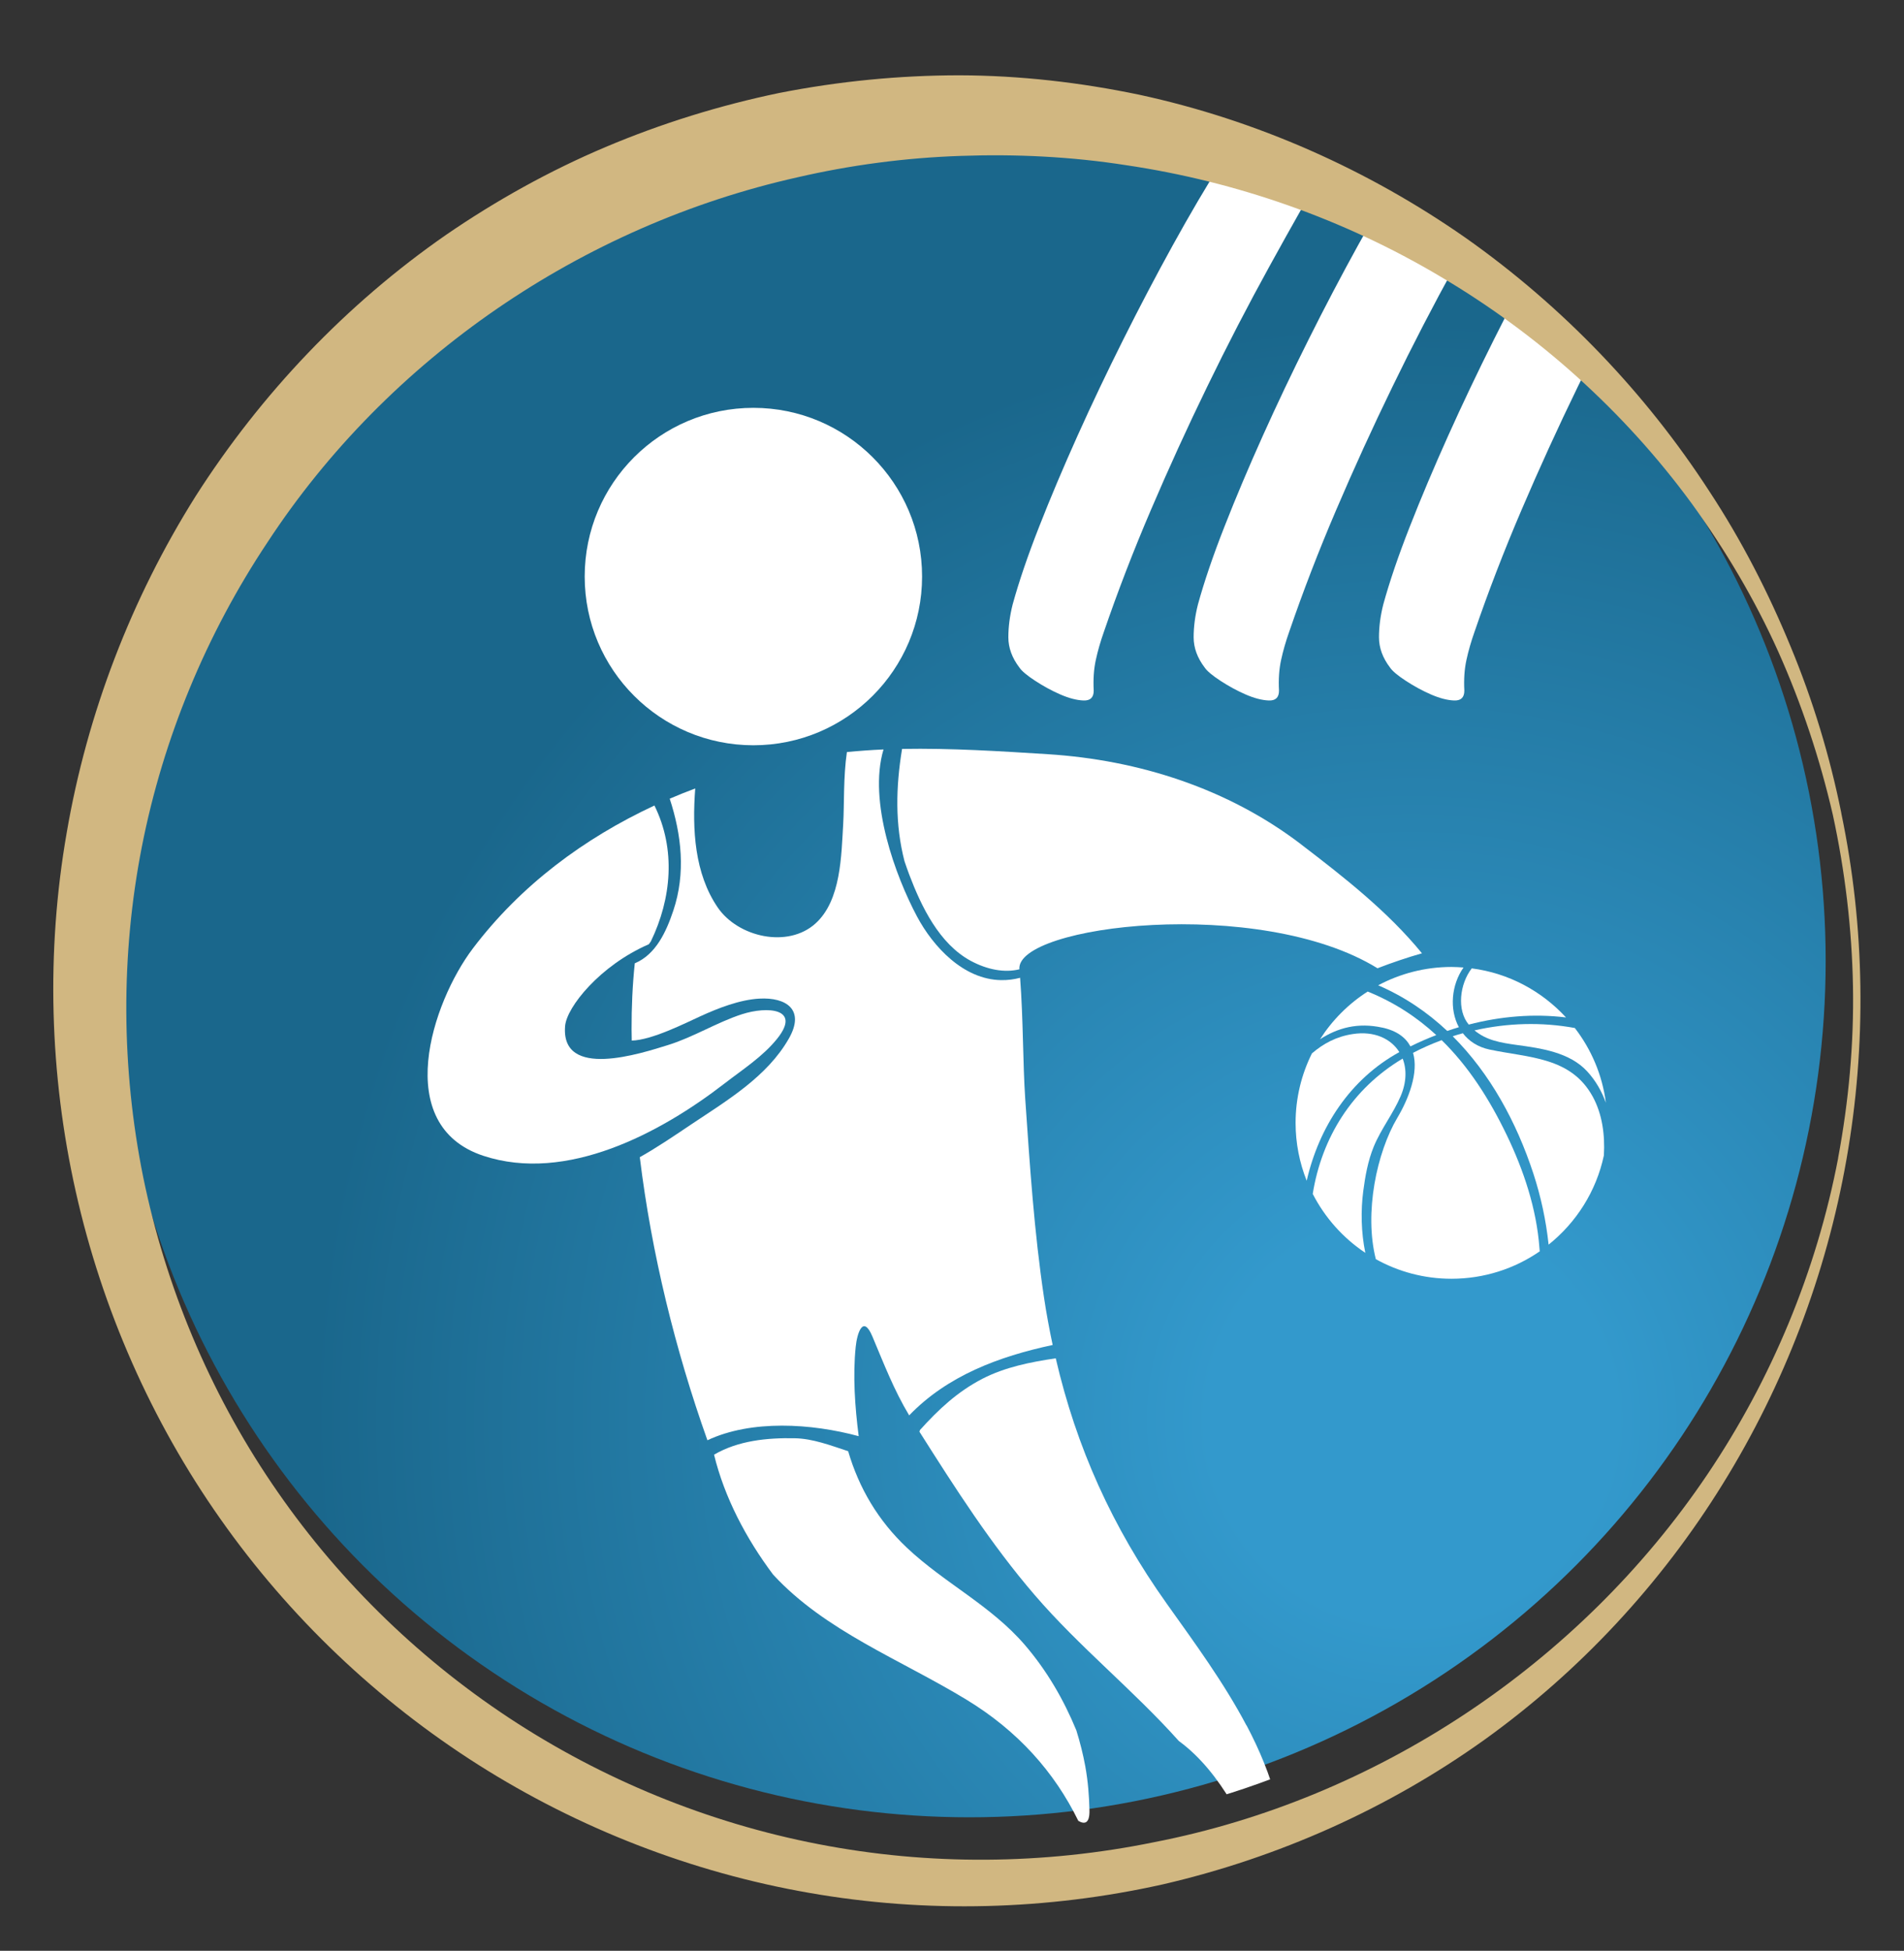 <?xml version="1.0" encoding="UTF-8"?>
<svg id="Capa_1" data-name="Capa 1" xmlns="http://www.w3.org/2000/svg" xmlns:xlink="http://www.w3.org/1999/xlink" viewBox="0 0 350 358.5">
  <rect x="0" y="0" width="350" height="358.5" fill="#333333" stroke="none"/>
  <defs>
    <radialGradient id="New_Gradient_Swatch_1" data-name="New Gradient Swatch 1" cx="259.51" cy="260.86" fx="259.51" fy="260.86" r="232.08" gradientUnits="userSpaceOnUse">
      <stop offset=".16" stop-color="#39c"/>
      <stop offset=".87" stop-color="#1a678c"/>
    </radialGradient>
    <clipPath id="clippath">
      <circle cx="178.36" cy="179.56" r="157.4" style="fill: none;"/>
    </clipPath>
  </defs>
  <circle cx="178.2" cy="176.57" r="157.4" style="fill: url(#New_Gradient_Swatch_1);"/>
  <g style="clip-path: url(#clippath);">
    <g>
      <path d="m245.16,21.89c.94,1.36,1.41,2.41,1.41,3.14s-.42,1.68-1.26,2.83c-3.98,6.8-7.96,13.82-11.93,21.04-3.98,7.22-7.8,14.6-11.46,22.14-3.67,7.54-7.12,15.1-10.36,22.68-3.25,7.59-6.12,15.05-8.63,22.37-.63,1.78-1.13,3.51-1.49,5.18-.37,1.68-.5,3.56-.39,5.65,0,1.26-.63,1.86-1.88,1.81-1.26-.05-2.67-.42-4.24-1.1-1.57-.68-3.11-1.52-4.63-2.51-1.52-.99-2.48-1.81-2.9-2.43-1.36-1.78-2.04-3.64-2.04-5.57s.26-3.95.79-6.04c1.15-4.18,2.77-8.95,4.87-14.29,2.09-5.34,4.45-10.91,7.06-16.72s5.42-11.7,8.4-17.66,6.02-11.75,9.11-17.35c3.09-5.6,6.15-10.81,9.18-15.62,3.03-4.81,5.86-8.95,8.48-12.4,1.36-1.26,2.61-1.86,3.77-1.81,1.15.05,2.22.42,3.22,1.1.99.68,1.88,1.55,2.67,2.59.79,1.05,1.54,2.04,2.28,2.98Z" style="fill: #fff;"/>
      <path d="m279.22,21.89c.94,1.36,1.41,2.41,1.41,3.14s-.42,1.68-1.26,2.83c-3.98,6.8-7.96,13.82-11.93,21.04-3.98,7.22-7.8,14.6-11.46,22.14-3.67,7.54-7.12,15.1-10.36,22.68-3.25,7.59-6.12,15.05-8.63,22.37-.63,1.78-1.13,3.51-1.49,5.18-.37,1.68-.5,3.56-.39,5.65,0,1.26-.63,1.86-1.88,1.81-1.26-.05-2.67-.42-4.24-1.1-1.57-.68-3.11-1.52-4.63-2.51-1.52-.99-2.48-1.81-2.9-2.43-1.36-1.78-2.04-3.64-2.04-5.57s.26-3.95.79-6.04c1.15-4.18,2.77-8.95,4.87-14.29,2.09-5.34,4.45-10.91,7.06-16.72s5.42-11.7,8.4-17.66,6.02-11.75,9.11-17.35c3.09-5.6,6.15-10.81,9.18-15.62,3.03-4.81,5.86-8.95,8.48-12.4,1.36-1.26,2.61-1.86,3.77-1.81,1.15.05,2.22.42,3.22,1.1.99.68,1.88,1.55,2.67,2.59.79,1.05,1.54,2.04,2.28,2.98Z" style="fill: #fff;"/>
      <path d="m313.29,21.89c.94,1.36,1.41,2.41,1.41,3.14s-.42,1.68-1.26,2.83c-3.98,6.8-7.96,13.82-11.93,21.04-3.98,7.22-7.8,14.6-11.46,22.14-3.67,7.54-7.12,15.1-10.36,22.68-3.25,7.59-6.12,15.05-8.63,22.37-.63,1.78-1.13,3.51-1.49,5.18-.37,1.68-.5,3.56-.39,5.65,0,1.26-.63,1.86-1.88,1.81-1.26-.05-2.67-.42-4.24-1.1-1.57-.68-3.11-1.52-4.63-2.51-1.52-.99-2.48-1.81-2.9-2.43-1.36-1.78-2.04-3.64-2.04-5.57s.26-3.95.79-6.04c1.15-4.18,2.77-8.95,4.87-14.29,2.09-5.34,4.45-10.91,7.06-16.72s5.42-11.7,8.4-17.66,6.02-11.75,9.11-17.35c3.09-5.6,6.15-10.81,9.18-15.62,3.03-4.81,5.86-8.95,8.48-12.4,1.36-1.26,2.61-1.86,3.77-1.81,1.15.05,2.22.42,3.22,1.1.99.68,1.88,1.55,2.67,2.59.79,1.05,1.54,2.04,2.28,2.98Z" style="fill: #fff;"/>
    </g>
    <g>
      <path d="m199.52,324.69c-.42-2.29-.98-4.51-1.66-6.69-2.33-5.66-5.41-10.97-9.44-15.67-6.28-7.31-14.76-11.36-21.67-17.86-5.33-5.01-8.85-11-10.84-17.78-3.23-1.06-6.49-2.32-9.82-2.38-5.07-.1-10.4.43-14.83,3.02,1.92,7.88,5.89,15.41,10.85,22.03,9.58,10.4,23.38,15.59,35.56,23,9.43,5.74,16.13,13.25,20.55,22.26,1.13.67,2.08.52,2.05-1.85-.05-2.66-.28-5.46-.75-8.06Z" style="fill: #fff;"/>
      <g>
        <g>
          <path d="m257.23,193.34c-1.56-2.48-4.63-3.91-8.55-3.31-3.05.46-5.44,1.77-7.52,3.56-1.91,3.84-3,8.18-3,12.76,0,3.76.73,7.35,2.04,10.64,2.24-9.79,7.94-18.66,17.03-23.64Z" style="fill: #fff;"/>
          <path d="m241.32,219.42c2.25,4.38,5.59,8.11,9.66,10.82-.78-3.76-.85-7.75-.38-11.36.36-2.75.86-5.54,1.91-8.12,1.34-3.28,3.58-6.07,4.97-9.33,1.08-2.53,1.12-4.94.36-6.89-9.31,5.54-14.87,14.54-16.53,24.87Z" style="fill: #fff;"/>
          <path d="m287.87,186.98c-4.44-4.82-10.49-8.14-17.33-9.02-2.22,2.87-2.78,7.68-.55,10.33,5.87-1.52,11.93-2.04,17.88-1.31Z" style="fill: #fff;"/>
          <path d="m271.04,189.35c2.22,1.86,4.86,2.28,7.81,2.69,4.46.61,9.68,1.34,12.91,4.85,1.57,1.71,2.69,3.68,3.44,5.77-.66-5.14-2.7-9.84-5.71-13.74-6.09-1.12-12.4-.94-18.46.44Z" style="fill: #fff;"/>
          <path d="m254.09,188.84c2.71.59,4.32,1.85,5.18,3.46,1.55-.77,3.14-1.46,4.75-2.08-3.59-3.31-7.73-6.03-12.61-8-3.52,2.25-6.51,5.25-8.76,8.77,3.23-2.1,6.96-3.13,11.45-2.14Z" style="fill: #fff;"/>
          <path d="m276.95,208.54c-3.2-6.63-7.02-12.58-11.94-17.39-1.8.67-3.55,1.44-5.26,2.33,1.07,3.63-.83,8.49-2.88,11.93-3.79,6.37-6.13,17.48-3.96,25.99,4.12,2.29,8.86,3.6,13.9,3.6,6.03,0,11.62-1.86,16.23-5.04-.02-.24-.05-.47-.06-.68-.54-7.19-2.91-14.27-6.03-20.74Z" style="fill: #fff;"/>
          <path d="m273.81,192.88c-2.18-.47-3.8-1.56-4.9-3-.63.17-1.25.36-1.87.55,6.87,6.85,11.72,15.77,14.82,25.21,1.4,4.28,2.34,8.65,2.81,13.09,5.08-4.06,8.76-9.8,10.16-16.39.22-3.76-.29-7.56-2.02-10.76-4.01-7.38-11.72-7.16-18.99-8.7Z" style="fill: #fff;"/>
          <path d="m268.18,188.78c-1.78-3.29-1.4-7.78.85-10.98-.73-.05-1.47-.1-2.22-.1-4.87,0-9.45,1.23-13.47,3.37,4.81,2.07,9.02,4.94,12.7,8.39.71-.24,1.42-.48,2.14-.69Z" style="fill: #fff;"/>
        </g>
        <path d="m169.5,105.95c0,17.13-13.89,31.01-31.01,31.01s-31.01-13.88-31.01-31.01,13.88-31,31.01-31,31.01,13.88,31.01,31Z" style="fill: #fff;"/>
        <path d="m136.47,186.36c-4.71,1.52-8.96,4.23-13.67,5.69-4.97,1.54-19.75,6.41-18.92-3.5.29-3.47,6.4-11.12,15.38-15.02.15-.16.26-.37.39-.54,3.79-7.85,4.63-16.91.65-24.96-12.96,6.04-24.59,14.67-33.37,26.26-7.53,9.95-15.01,32.51,1.91,38.11,15.3,5.05,32.56-4.17,44.38-13.31,3.31-2.56,7.02-4.93,9.66-8.23,4.49-5.62-1.94-5.94-6.43-4.49Z" style="fill: #fff;"/>
        <path d="m193.5,247.15c-.6-2.84-1.14-5.72-1.58-8.66-1.82-12.12-2.62-24.36-3.46-36.57-.45-6.66-.35-14.47-.94-22.23-1.08.29-2.24.45-3.5.43-6.89-.11-12.46-6.08-15.46-11.71-3.9-7.32-9.01-21.06-6.15-30.68-2.27.1-4.51.26-6.73.48-.67,4.59-.47,9.57-.68,13.2-.35,5.78-.38,14.01-5.06,18.27-5.11,4.66-14.3,2.54-18.02-2.93-4.25-6.24-4.69-14.31-4.12-21.85-1.58.59-3.14,1.21-4.69,1.88,2.18,6.66,2.96,13.69.67,20.54-1.32,3.96-3.23,8.09-7.09,9.71-.43,4.05-.6,8.15-.59,12.11,0,.69.02,1.4.03,2.09,3.65-.07,9.84-3.2,12.6-4.46,3.23-1.48,7.23-3.05,10.85-3.25,4.95-.28,8.46,2.04,5.43,7.34-3.99,7-11.37,11.38-17.88,15.73-3.07,2.06-6.22,4.21-9.52,6.07,2.16,17.72,6.53,35.45,12.43,52.02,8.11-3.81,19.13-3.1,27.81-.75,0-.03,0-.04-.01-.06-.68-5.33-1.09-11.01-.54-16.37.24-2.37,1.32-6.04,3.06-1.91,2.12,5.03,3.96,9.85,6.77,14.52,7.01-7.28,16.46-10.82,26.38-12.94Z" style="fill: #fff;"/>
        <path d="m229.13,317.09c-4.16-7.89-9.61-15.29-14.64-22.36-10.04-14.09-16.63-28.77-20.42-45.11-4.66.69-9.32,1.62-13.48,3.76-4.6,2.38-8.1,5.67-11.48,9.42-.03.11-.07.21-.09.32,6.55,10.34,13.18,20.71,21.18,30,8.2,9.54,18.12,17.46,26.5,26.83,7.8,5.68,12.87,16.29,15.95,24.94.65,1.84,2.25,2.41,3.19,1.43.02-.16.05-.33.06-.48,1-10.36-2.06-19.87-6.75-28.76Z" style="fill: #fff;"/>
        <path d="m239.19,155.18c-13.43-10.26-29.82-15.52-46.59-16.58-8.61-.54-17.76-1.13-26.78-.97-1.15,7.01-1.31,13.85.45,20.65.29.85.57,1.66.85,2.4,2.23,5.88,5.51,12.76,11.33,15.9,3.06,1.64,6.2,2.22,8.94,1.55-.73-8.1,44.14-13.55,65.83-.19,2.69-1.04,5.41-1.96,8.17-2.75-6.3-7.71-14.34-13.99-22.21-20.01Z" style="fill: #fff;"/>
      </g>
    </g>
  </g>
  <path d="m338.48,149.43c-2.11-10.47-5.23-20.75-9.34-30.65-4.08-9.9-9-19.49-14.92-28.49-11.71-18.06-26.95-33.99-44.79-46.57-17.88-12.49-38.35-21.63-60-26.31-10.83-2.26-21.91-3.54-33.03-3.57-11.12,0-22.25,1.1-33.18,3.25-10.91,2.27-21.61,5.58-31.9,9.93-10.29,4.35-20.1,9.81-29.31,16.13-18.37,12.74-34.04,29.24-46.03,48.01-11.87,18.86-19.97,40.01-23.72,61.88-3.81,21.86-3.17,44.42,1.67,65.96,4.83,21.54,13.88,42.12,26.57,60.12,12.66,18.01,28.89,33.44,47.41,45.19,18.52,11.74,39.33,19.81,60.86,23.55,21.54,3.78,43.77,3.18,65.01-1.57,21.21-4.9,41.42-13.94,59.04-26.53,17.6-12.62,32.54-28.75,43.84-47.01,11.32-18.25,19.06-38.62,22.76-59.65,3.72-21.03,3.42-42.75-.95-63.66Zm-.58,63.38c-3.97,20.79-12.26,40.68-24.03,58.13-23.56,34.96-60.95,59.69-101.74,67.61-20.33,4.15-41.42,4.3-61.7.35-20.28-3.92-39.73-11.89-56.92-23.24-17.18-11.35-32.07-26.07-43.55-43.06-11.5-16.98-19.52-36.22-23.63-56.25-4.05-20.04-4.16-40.8-.25-60.76,3.92-19.96,11.85-39.05,23.07-55.9,22.23-33.94,57.88-58.23,97.38-67.09,9.86-2.28,19.95-3.61,30.09-3.95,10.13-.36,20.34.13,30.41,1.71,20.18,2.99,39.96,9.88,57.78,20.48,17.85,10.53,33.74,24.73,46.16,41.68,6.16,8.5,11.58,17.6,15.91,27.22,4.31,9.63,7.66,19.7,10.04,30.01,2.24,10.34,3.5,20.9,3.7,31.48.19,10.59-.79,21.18-2.73,31.57Z" style="fill: #d1b781;"/>
</svg>